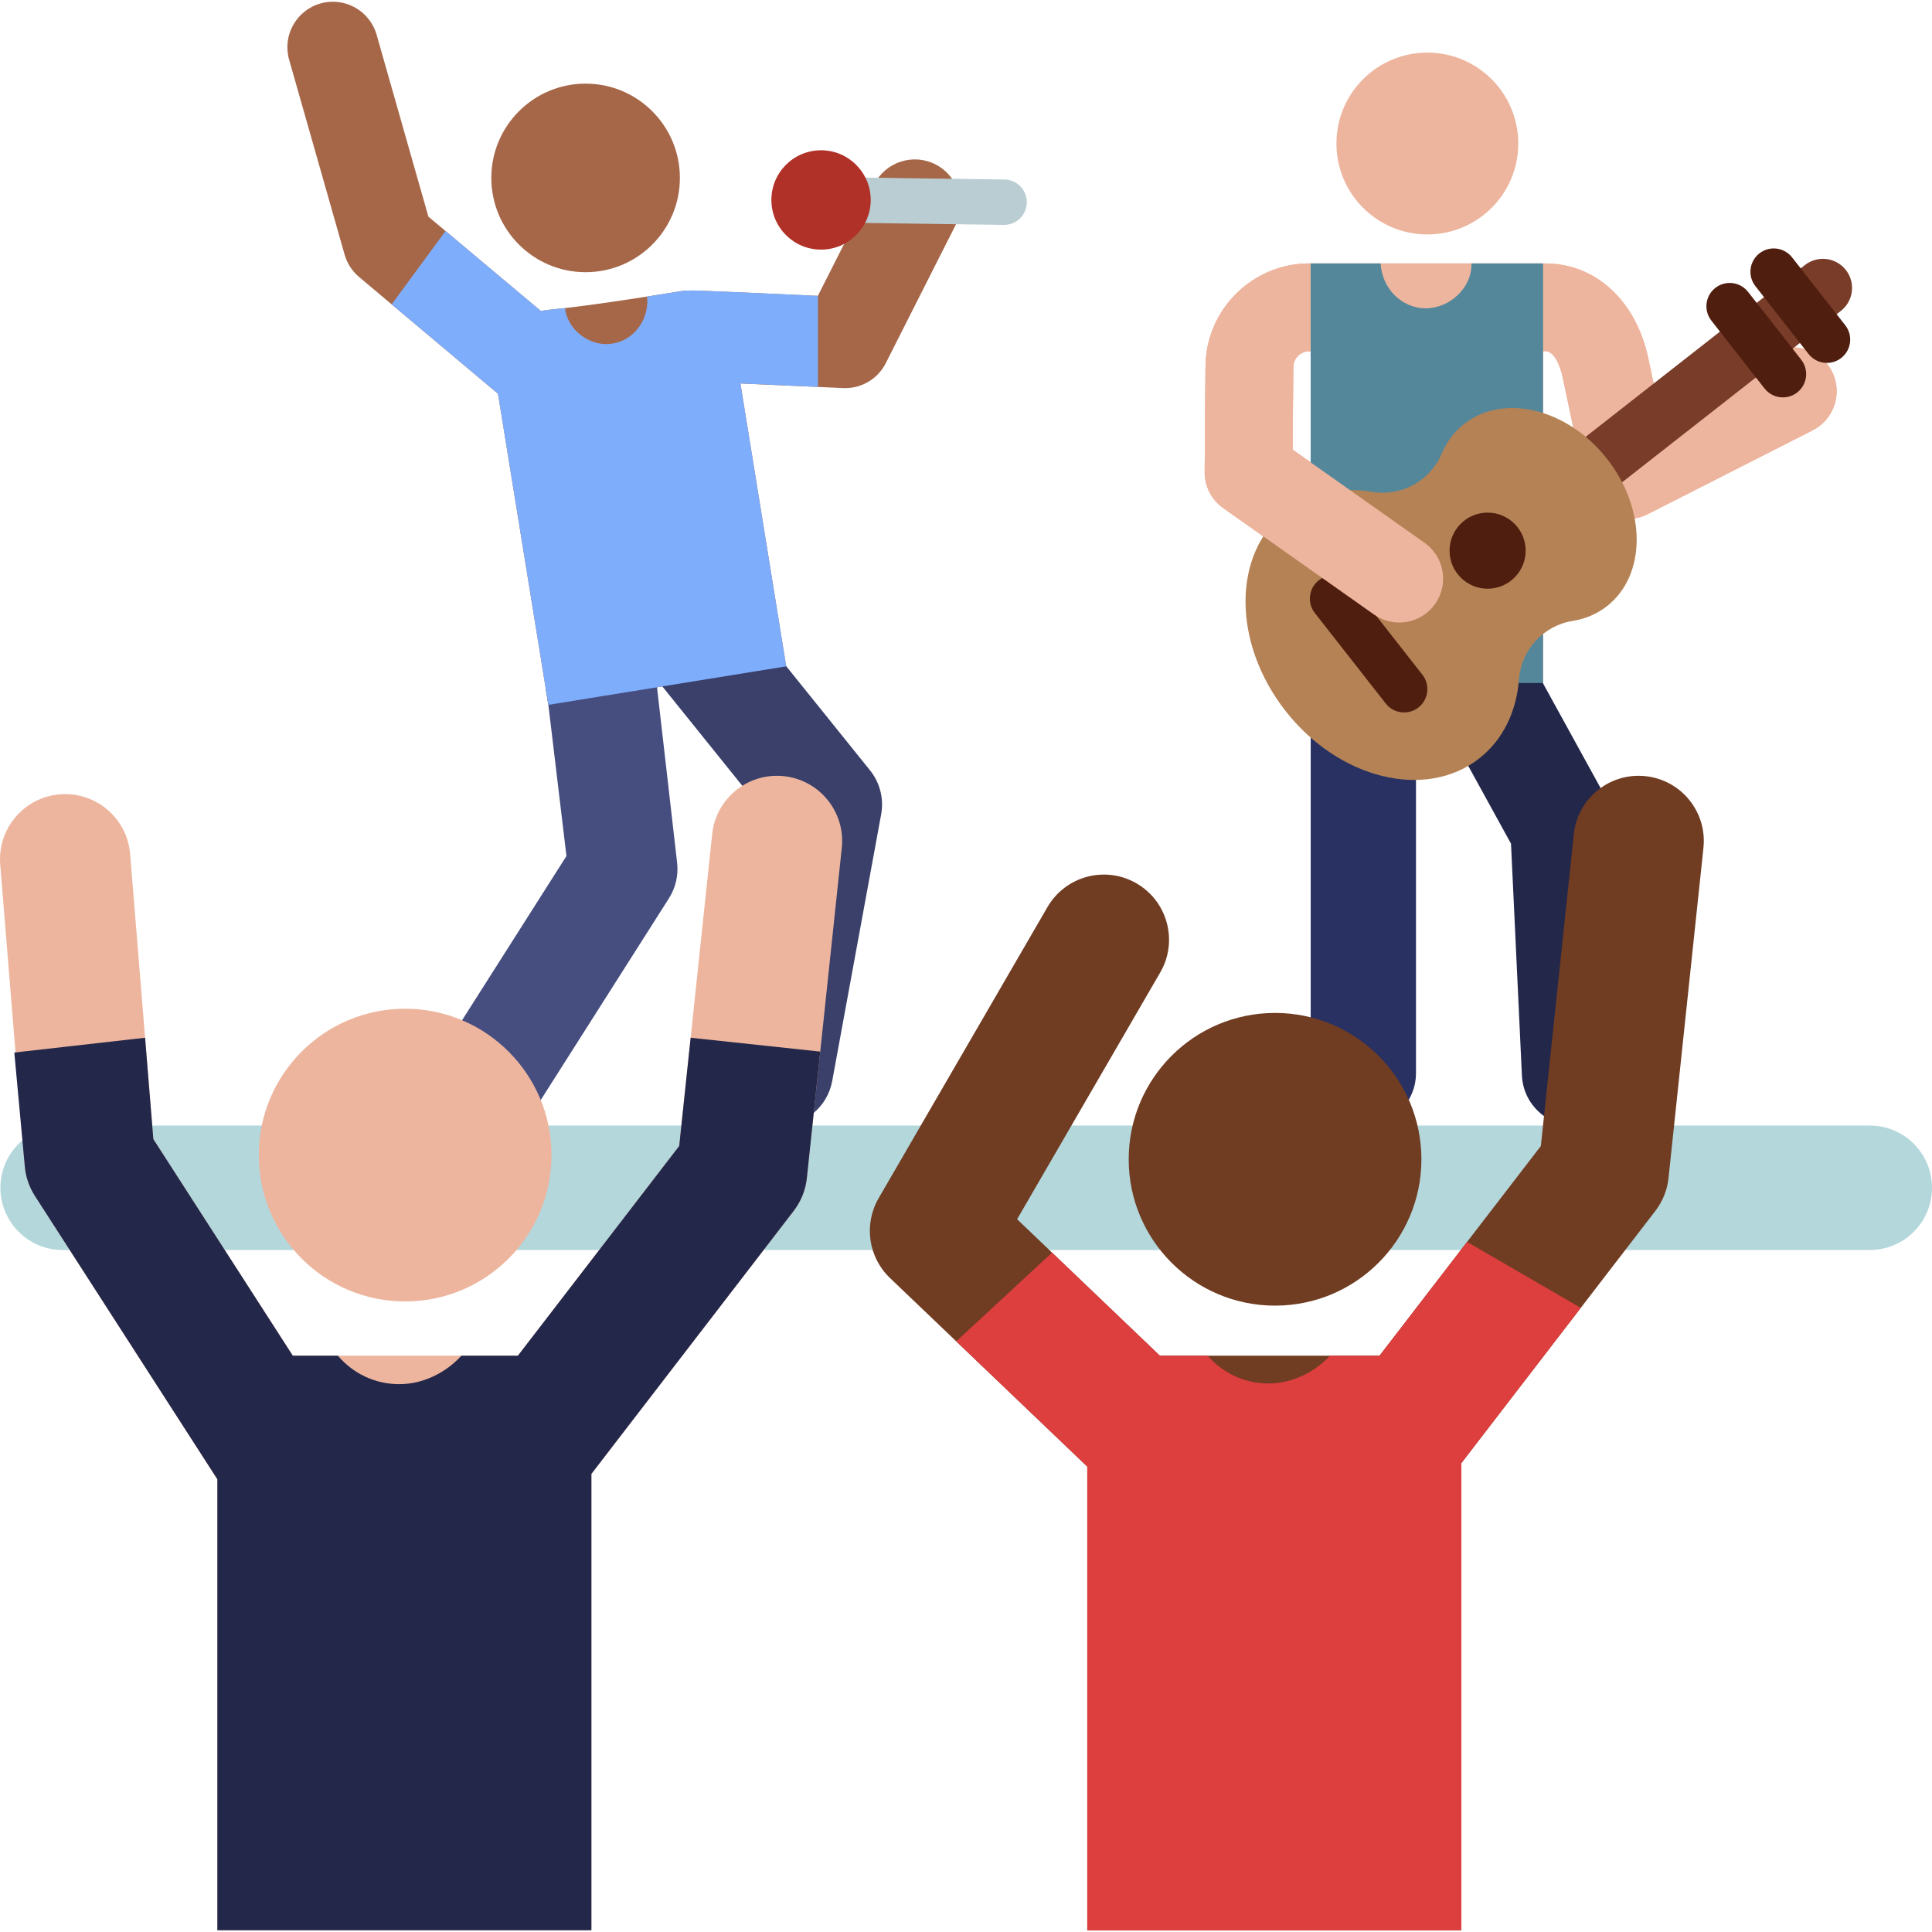 <?xml version="1.0" encoding="iso-8859-1"?>
<!-- Generator: Adobe Illustrator 19.0.0, SVG Export Plug-In . SVG Version: 6.00 Build 0)  -->
<svg version="1.1" id="Capa_1" xmlns="http://www.w3.org/2000/svg" xmlns:xlink="http://www.w3.org/1999/xlink" x="0px" y="0px"
	 viewBox="0 0 512 512" style="enable-background:new 0 0 512 512;" xml:space="preserve">
<g>
	<path style="fill:#EDB59E;" d="M485.476,98.402c-2.911-5.723-9.911-8.004-15.634-5.094l-30.141,15.326
		c-0.998-4.808-2.066-9.905-2.917-13.841c-3.279-15.174-13.977-24.979-27.253-24.979c-23.4,0-42.071,0-62.543,0
		c-15.095,0-27.438,12.281-27.514,27.342l-0.224,27.897c-0.03,3.81,1.807,7.393,4.92,9.591l23.171,16.362v30.231h61.585v-88.17
		c0.22,0,0.427,0,0.605,0c3.002,0,4.377,5.958,4.524,6.637c2.2,10.182,5.898,28.339,5.936,28.521
		c1.538,7.556,9.852,11.507,16.663,8.044l43.728-22.233C486.106,111.126,488.387,104.127,485.476,98.402z M347.342,122.538
		l-4.788-3.382l0.176-21.85c0.011-2.338,1.923-4.24,4.261-4.24c0.109,0,0.228,0,0.352,0V122.538z"/>
	<path style="fill:#EDB59E;" d="M485.476,98.402c-2.911-5.723-9.911-8.004-15.634-5.094l-30.141,15.326
		c-0.998-4.808-2.066-9.905-2.917-13.841c-3.279-15.174-13.977-24.979-27.253-24.979c-23.4,0-42.071,0-62.543,0
		c-15.095,0-27.438,12.281-27.514,27.342l-0.224,27.897c-0.03,3.81,1.807,7.393,4.92,9.591l39.94,28.203
		c5.246,3.705,12.5,2.454,16.204-2.791c3.703-5.246,2.455-12.5-2.791-16.204l-34.971-24.694l0.176-21.85
		c0.011-2.338,1.923-4.24,4.261-4.24c7.717,0,54.94,0,62.543,0c3.002,0,4.377,5.958,4.524,6.637
		c2.2,10.182,5.898,28.339,5.936,28.521c1.538,7.556,9.852,11.507,16.663,8.044l43.728-22.233
		C486.106,111.126,488.387,104.127,485.476,98.402z"/>
</g>
<path style="fill:#783C28;" d="M389.093,157.68c-2.291,0-4.559-1.016-6.083-2.959c-2.63-3.356-2.04-8.208,1.316-10.836l94.007-73.65
	c3.355-2.628,8.208-2.04,10.838,1.316s2.04,8.208-1.316,10.838l-94.007,73.65C392.436,157.143,390.759,157.68,389.093,157.68z"/>
<path style="fill:#55879B;" d="M389.949,69.813c0.186,6.434-5.793,11.884-12.041,11.884c-6.696,0-11.662-5.429-12.028-11.884
	h-18.538v111.423h61.585V69.813H389.949z"/>
<path style="fill:#283162;" d="M347.36,180.997c-0.001,0.08-0.012,0.158-0.012,0.239v103.15c0,7.705,6.246,13.952,13.952,13.952
	c7.705,0,13.952-6.247,13.952-13.952v-103.15c0-0.081-0.011-0.159-0.012-0.239H347.36z"/>
<path style="fill:#23274A;" d="M426.445,212.977l-17.58-31.98h-31.843l23.411,42.588l2.891,61.457
	c0.359,7.644,6.84,13.644,14.592,13.281c7.697-0.363,13.643-6.895,13.281-14.593l-3.044-64.688
	C428.056,216.917,427.472,214.842,426.445,212.977z"/>
<path style="fill:#B48255;" d="M402.548,180.014c0.595-7.817,6.473-14.221,14.214-15.46c3.316-0.532,6.425-1.821,9.108-3.924
	c10.47-8.204,10.49-25.663,0.043-38.998c-10.447-13.335-27.404-17.494-37.875-9.291c-2.683,2.102-4.679,4.813-5.989,7.905
	c-3.062,7.232-10.666,11.396-18.414,10.101c-8.343-1.394-16.511,0.211-22.899,5.216c-14.188,11.116-14.215,34.776-0.058,52.845
	c14.156,18.07,37.135,23.706,51.324,12.59C398.392,195.994,401.906,188.448,402.548,180.014z"/>
<circle style="fill:#EDB59E;" cx="378.263" cy="38.035" r="24.097"/>
<g>
	<circle style="fill:#501E0F;" cx="394.232" cy="145.932" r="10.082"/>
	<path style="fill:#501E0F;" d="M367.231,186.435l-18.789-23.982c-2.103-2.685-1.632-6.567,1.053-8.67
		c2.685-2.103,6.567-1.632,8.67,1.053l18.789,23.982c2.103,2.685,1.631,6.567-1.053,8.67
		C373.21,189.596,369.33,189.115,367.231,186.435z"/>
	<path style="fill:#501E0F;" d="M484.148,96.173c-1.833,0-3.648-0.812-4.865-2.367l-14.087-17.981
		c-2.103-2.685-1.633-6.567,1.053-8.67c2.684-2.103,6.566-1.631,8.67,1.053l14.087,17.981c2.103,2.685,1.632,6.567-1.053,8.67
		C486.822,95.744,485.48,96.173,484.148,96.173z"/>
	<path style="fill:#501E0F;" d="M472.48,105.314c-1.833,0-3.648-0.812-4.865-2.367l-14.086-17.98
		c-2.103-2.685-1.631-6.567,1.053-8.67c2.685-2.103,6.567-1.632,8.67,1.053l14.086,17.98c2.103,2.685,1.632,6.567-1.053,8.67
		C475.155,104.884,473.812,105.314,472.48,105.314z"/>
</g>
<path style="fill:#EDB59E;" d="M377.525,143.85l-34.971-24.694l0.176-21.85c0.011-2.338,1.923-4.24,4.261-4.24h0.326V69.813h-0.326
	c-15.095,0-27.438,12.281-27.514,27.342l-0.224,27.897c-0.03,3.81,1.807,7.393,4.92,9.591l39.94,28.203
	c5.246,3.705,12.5,2.454,16.203-2.791C384.019,154.809,382.77,147.554,377.525,143.85z"/>
<path style="fill:#A66749;" d="M84.912,0.922c6.403-1.824,13.073,1.89,14.896,8.294L113.53,57.41l29.834,25.025
	c1.932-0.569,5.721-0.146,37.163-5.288c1.456-0.236,4.301-0.144,4.301-0.144s10.031,0.406,31.914,1.404l14.937-29.544
	c3.005-5.941,10.257-8.324,16.198-5.319c5.941,3.005,8.324,10.257,5.319,16.198l-18.451,36.497
	c-2.058,4.071-6.226,6.616-10.756,6.616c-0.18,0-0.361-0.004-0.542-0.012l-27.226-1.219l12.137,74.969l-63.035,10.206
	l-13.349-82.455l-36.923-31.03c-1.784-1.538-3.077-3.564-3.722-5.829L76.62,15.818C74.796,9.414,78.509,2.745,84.912,0.922z"/>
<path style="fill:#464D7F;" d="M150.117,226.853l-4.793-40.054l-0.657-4.055l28.551-5.003c0,0,0.633,2.115,0.763,3.249l5.463,47.655
	c0.377,3.292-0.386,6.612-2.164,9.408l-34.056,53.577c-2.756,4.337-7.438,6.708-12.223,6.708c-2.654,0-5.34-0.73-7.746-2.26
	c-6.742-4.286-8.734-13.227-4.448-19.969L150.117,226.853z"/>
<path style="fill:#3A4069;" d="M203.861,217.11l-31.604-39.263l32.537-5.721l25.761,32.005c2.64,3.278,3.72,7.544,2.96,11.683
	l-12.972,70.666c-1.281,6.976-7.365,11.858-14.212,11.857c-0.867,0-1.746-0.078-2.628-0.24c-7.859-1.442-13.06-8.983-11.617-16.84
	L203.861,217.11z"/>
<circle style="fill:#A66749;" cx="155.191" cy="47.149" r="24.986"/>
<path style="fill:#7EADFC;" d="M118.072,61.219l25.293,21.214c0.889-0.262,2.174-0.314,6.369-0.795
	c0.565,5.284,5.615,9.548,10.881,9.548c6.132,0,10.671-5.011,10.935-10.936c0.026-0.562-0.017-1.112-0.091-1.655
	c2.735-0.427,5.745-0.907,9.068-1.451c1.456-0.236,4.301-0.144,4.301-0.144s7.209,0.236,31.914,1.404l0.028-0.056v24.191
	l-20.549-0.919l12.137,74.969l-63.035,10.206l-13.349-82.455l-28.173-23.677L118.072,61.219z"/>
<path style="fill:#B9CDD2;" d="M269.543,58.514c-0.997,0.698-2.216,1.101-3.526,1.082l-48.628-0.673
	c-3.319-0.046-5.974-2.774-5.928-6.095c0.047-3.319,2.771-5.975,6.095-5.929l48.628,0.673c3.319,0.046,5.974,2.774,5.928,6.095
	C272.083,55.677,271.073,57.443,269.543,58.514z"/>
<circle style="fill:#B03128;" cx="217.586" cy="52.987" r="13.163"/>
<path style="fill:#B4D7DC;" d="M495.506,331.267H16.604c-9.109,0-16.493-7.385-16.493-16.493l0,0
	c0-9.109,7.385-16.493,16.493-16.493h478.902c9.109,0,16.494,7.385,16.494,16.493l0,0C512,323.883,504.615,331.267,495.506,331.267z
	"/>
<g>
	<circle style="fill:#703C22;" cx="337.902" cy="307.222" r="38.784"/>
	<path style="fill:#703C22;" d="M288.14,388.664v122.877h99.122V387.753l51.428-66.856c1.944-2.527,3.15-5.543,3.486-8.713
		l9.253-87.502c1.003-9.486-5.873-17.988-15.359-18.991c-9.483-0.999-17.987,5.873-18.99,15.358l-8.741,82.653l-42.748,55.573
		H307.38l-37.835-36.168l37.928-65.397c4.786-8.251,1.975-18.819-6.275-23.604c-8.251-4.785-18.819-1.974-23.604,6.275
		l-44.746,77.154c-4.001,6.898-2.759,15.638,3.006,21.148L288.14,388.664z"/>
</g>
<path style="fill:#DD3E3E;" d="M288.14,511.541h99.122V387.753l31.655-41.151l-30.127-17.484l-23.199,30.158h-13.13
	c-4.173,4.481-10.16,7.357-16.286,7.357c-6.566,0-12.204-2.88-16.132-7.357h-12.664L278.8,331.956l-25.386,23.514l34.725,33.195
	v122.877H288.14z"/>
<g>
	<circle style="fill:#EDB59E;" cx="107.363" cy="306.109" r="38.784"/>
	<path style="fill:#EDB59E;" d="M6.562,308.993c0.23,2.831,1.155,5.562,2.693,7.95l48.111,74.708
		c0.076,0.118,0.159,0.228,0.237,0.343v119.548h99.122V390.599l53.618-69.703c1.944-2.527,3.15-5.543,3.486-8.713l9.254-87.502
		c1.003-9.484-5.872-17.987-15.359-18.99c-9.479-1.008-17.987,5.872-18.99,15.358l-8.741,82.653l-42.748,55.573H77.599
		L40.636,301.88l-6.15-75.561c-0.775-9.507-9.109-16.575-18.616-15.812c-9.506,0.773-16.585,9.108-15.812,18.615L6.562,308.993z"/>
</g>
<path style="fill:#23274A;" d="M9.255,316.943l48.111,74.708c0.076,0.118,0.159,0.228,0.237,0.343v119.548h99.122V390.599
	l53.618-69.703c1.944-2.527,3.15-5.543,3.486-8.713l3.543-33.498l-34.344-3.674l-3.035,28.69l-42.748,55.573H122.28
	c-4.18,4.586-10.243,7.543-16.452,7.543c-6.656,0-12.362-2.958-16.296-7.543H77.599l-36.963-57.396l-2.187-26.867l-34.655,3.924
	l2.768,30.058C6.792,311.824,7.717,314.555,9.255,316.943z"/>
<g>
</g>
<g>
</g>
<g>
</g>
<g>
</g>
<g>
</g>
<g>
</g>
<g>
</g>
<g>
</g>
<g>
</g>
<g>
</g>
<g>
</g>
<g>
</g>
<g>
</g>
<g>
</g>
<g>
</g>
</svg>
